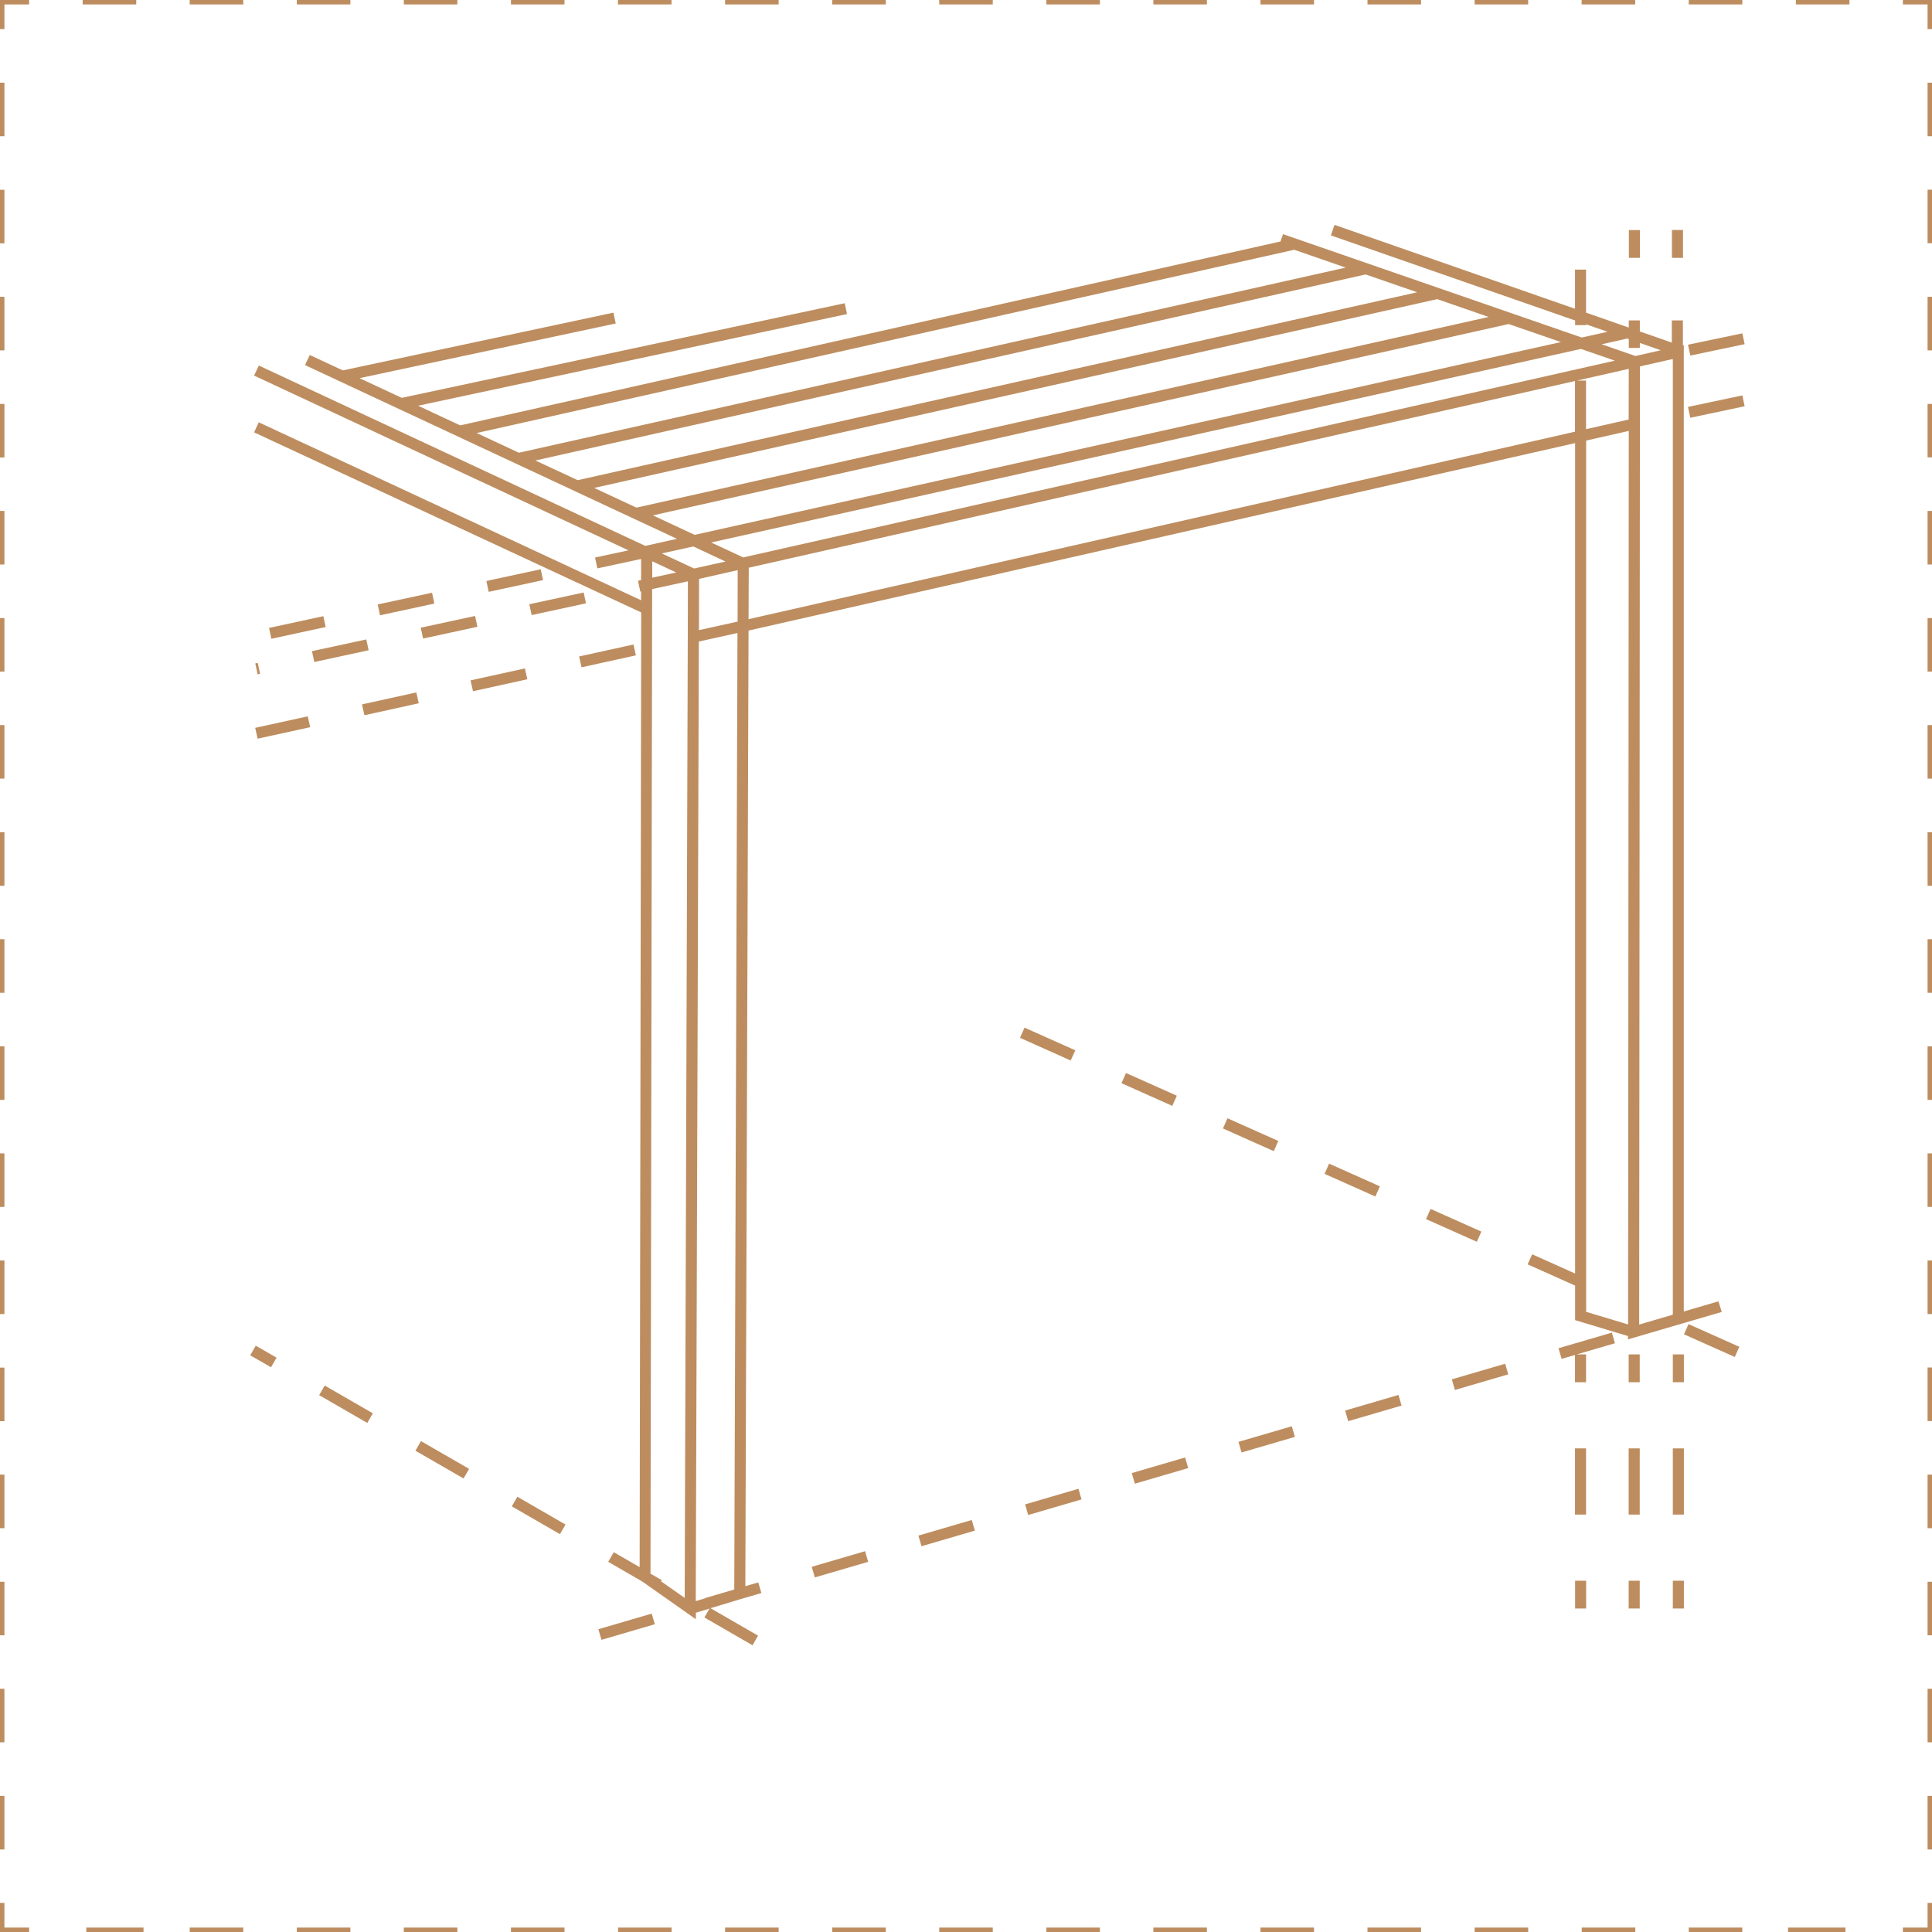 <?xml version="1.0" encoding="utf-8"?>
<!-- Generator: Adobe Illustrator 25.4.1, SVG Export Plug-In . SVG Version: 6.00 Build 0)  -->
<svg version="1.1" id="Calque_1" xmlns="http://www.w3.org/2000/svg" xmlns:xlink="http://www.w3.org/1999/xlink" x="0px" y="0px"
	 viewBox="0 0 1745.8 1745.8" style="enable-background:new 0 0 1745.8 1745.8;" xml:space="preserve">
<style type="text/css">
	.st0{fill:#BD8D5F;}
</style>
<path class="st0" d="M1433.3,1453.5h-10v-25.1h10V1453.5z M781.7,1401.7l-48.2,14.1l2.8,9.6l48.2-14.1L781.7,1401.7z M1155.1,1031
	l-45.9-20.5l-4.1,9.2l45.9,20.5L1155.1,1031z M1263.7,1260.5l-48.2,14.1l2.8,9.6l48.2-14.1L1263.7,1260.5z M1246.9,1072l-45.9-20.5
	l-4.1,9.2l45.9,20.5L1246.9,1072z M1360.1,1232.3l-48.2,14.1l2.8,9.6l48.2-14.1L1360.1,1232.3z M971.7,949.1l-45.9-20.5l-4.1,9.2
	l45.8,20.5L971.7,949.1z M1063.4,990.1l-45.9-20.5l-4.1,9.2l45.9,20.5L1063.4,990.1z M974.5,1345.3l-48.2,14.1l2.8,9.6l48.2-14.1
	L974.5,1345.3z M878.1,1373.5l-48.2,14.1l2.8,9.6l48.2-14.1L878.1,1373.5z M1167.3,1288.8l-48.2,14.1l2.8,9.6l48.2-14.1
	L1167.3,1288.8z M1471.7,1368.6h10v-59.8h-10V1368.6z M1423.2,1368.6h10v-59.8h-10V1368.6z M1471.7,1249h10v-25.1h-10V1249z
	 M1471.7,1453.5h10v-25.1h-10V1453.5z M572.4,582.4l-49.1,10.8l2.2,9.8l49.1-10.8L572.4,582.4z M1511.6,1368.6h10v-59.8h-10V1368.6z
	 M1511.6,1453.5h10v-25.1h-10V1453.5z M1423.2,1249h10v-25.1h-8.5l34.6-10.1l-2.8-9.6l-48.2,14.1l2.8,9.6l12.1-3.5V1249z
	 M588.9,1458.1l-48.2,14.1l2.8,9.6l48.2-14.1L588.9,1458.1z M1511.6,1249h10v-25.1h-10V1249z M1338.6,1112.9l-45.9-20.5l-4.1,9.2
	l45.9,20.5L1338.6,1112.9z M1070.9,1317l-48.2,14.1l2.8,9.6l48.2-14.1L1070.9,1317z M329.3,646.3l49.1-10.8l-2.2-9.8l-49.1,10.8
	L329.3,646.3z M431.4,566.4l-2.1-9.8l-49.1,10.6l2.1,9.8L431.4,566.4z M281.9,588.4l2.1,9.8l49.1-10.6l-2.1-9.8L281.9,588.4z
	 M243.1,567.4l2.1,9.8l49.1-10.6l-2.1-9.8L243.1,567.4z M341.3,546.2l2.1,9.8l49.1-10.6l-2.1-9.8L341.3,546.2z M1471.9,233h10v-25.1
	h-10V233z M1555.8,1185.5l-34.2,10v0l-50.5,14.8l0-3l-47.8-14.4v-31.2l-42.9-19.2l4.1-9.1l38.8,17.4V400.4L676.4,569.8l-2.9,863.5
	l11.7-3.4l2.8,9.6l-20.1,5.9l-25.9,7.8L685,1478l-5,8.7l-43.5-25.1l4.6-8l-12.3,3.7l0,5.9l-48.4-34.1l-30.8-17.8l5-8.7l23.4,13.5
	l1.4-862.7L229.6,390.7l4.2-9.1l345.5,160.8l0-7.9l-0.7,0.1l-2.1-9.8l2.8-0.6l0-19.1l-39.5,8.5l-2.1-9.8l30.2-6.5L229.6,339.4
	l4.3-9.1l349.5,163.1l0-0.2l28.3-6.3l-336.1-157l4.3-9.1l29.9,13.9l244.5-52.2l2.1,9.8l-231.5,49.4l38.1,17.8L763.3,274l2.1,9.8
	l-387.6,82.8l38,17.8l741.3-166.2l2.3-6.6l269.9,93.4l23.3-5.2l-19.3-6.7v0.7h-10v-4.2l-220.7-76.9l3.3-9.5l217.3,75.8v-35.4h10
	v38.9l38.6,13.5v-6.5h10v10l28.9,10.1v-20.1h10V312l0.8-0.2v873.3l31.3-9.2L1555.8,1185.5z M468.9,409.1L1216,241.8l-46.5-16.1
	L430.7,391.3L468.9,409.1z M522,433.9l758.6-169.8l-46.6-16.1L483.8,416.1L522,433.9z M575.1,458.7l770.1-172.3l-46.5-16.1
	L536.9,440.9L575.1,458.7z M627.7,483.3l782.8-174.2l-47.2-16.3L590,465.7L627.7,483.3z M589.4,522l21.6-4.7l-21.6-10.1L589.4,522z
	 M621.6,525.3l-32.3,7l-1.5,889.7l10.1,5.8l-0.6,1.1l21.4,15l2.8-872.2l0-0.1l0,0L621.6,525.3z M655.6,507.4l-29.1-13.6l-28.5,6.3
	l29.2,13.6L655.6,507.4z M666.4,572l-34.9,7.7l-2.8,867.1l8.4-2.5l-0.1-0.2l26.5-7.8L666.4,572z M666.6,515.2l-34.9,7.9l-0.1,46.3
	l34.9-7.7L666.6,515.2z M1459.2,325.9l-30.6-10.6l-786,174.9l29,13.5L1459.2,325.9z M1423.2,344.3L676.6,513l-0.2,46.5l746.8-169.4
	V344.3z M1471.8,389.4l-38.5,8.7v787.3l37.9,11.4L1471.8,389.4z M1471.8,333.3l-46.8,10.6h8.2v43.9l38.5-8.7L1471.8,333.3z
	 M1477.8,321.7l22.9-5.2l-18.9-6.6v4.5h-10v-8l-1.3-0.5l-23.2,5.2L1477.8,321.7z M1511.6,324.4l-29.7,6.7l-0.7,865.8l30.4-8.9V324.4
	z M232.9,599l-2.2,0.5l2.1,9.8l2.2-0.5L232.9,599z M288.4,1260.7l43.5,25.1l5-8.7l-43.5-25.1L288.4,1260.7z M226.1,1224.7l18.8,10.8
	l5-8.7l-18.8-10.8L226.1,1224.7z M232.8,667.5l47.5-10.4l-2.2-9.8l-47.5,10.4L232.8,667.5z M1520.8,207.8h-10V233h10V207.8z
	 M1525.3,311.5l2.1,9.8l49.1-10.3l-2.1-9.8L1525.3,311.5z M1525.3,367.7l2.1,9.8l49.1-10.4l-2.1-9.8L1525.3,367.7z M462.5,1361.2
	l43.5,25.1l5-8.7l-43.5-25.1L462.5,1361.2z M1571.7,1217l-45.9-20.5l-4.1,9.2l45.9,20.5L1571.7,1217z M439.5,525l2.1,9.8l49.1-10.6
	l-2.1-9.8L439.5,525z M529.5,545.2l-2.1-9.8L478.3,546l2.1,9.8L529.5,545.2z M474.3,604l-49.1,10.8l2.2,9.8l49.1-10.8L474.3,604z
	 M375.4,1310.9l43.5,25.1l5-8.7l-43.5-25.1L375.4,1310.9z M4,1235.8H0v48.4h4V1235.8z M4,1719.5H0v26.3h26.3v-4H4V1719.5z M0,26.3h4
	V4h22.3V0H0V26.3z M123.1,0H74.7v4h48.4V0z M4,1622.8H0v48.4h4V1622.8z M4,1332.5H0v48.4h4V1332.5z M4,1526H0v48.4h4V1526z
	 M4,1429.3H0v48.4h4V1429.3z M1477.6,0h-48.4v4h48.4V0z M413.3,0h-48.4v4h48.4V0z M800.3,0H752v4h48.4V0z M897.1,0h-48.4v4h48.4V0z
	 M703.6,0h-48.4v4h48.4V0z M606.8,0h-48.4v4h48.4V0z M510.1,0h-48.4v4h48.4V0z M4,1139H0v48.4h4V1139z M1380.9,0h-48.4v4h48.4V0z
	 M1090.6,0h-48.4v4h48.4V0z M1574.4,0H1526v4h48.4V0z M78,1745.8h51.7v-4H78V1745.8z M1284.1,0h-48.4v4h48.4V0z M1187.4,0H1139v4
	h48.4V0z M993.9,0h-48.4v4h48.4V0z M4,752H0v48.4h4V752z M4,848.7H0v48.4h4V848.7z M4,655.2H0v48.4h4V655.2z M4,945.5H0v48.4h4
	V945.5z M4,1042.2H0v48.4h4V1042.2z M4,558.5H0v48.4h4V558.5z M4,365H0v48.4h4V365z M4,461.7H0v48.4h4V461.7z M4,171.5H0v48.4h4
	V171.5z M4,74.7H0v48.4h4V74.7z M316.6,0h-48.4v4h48.4V0z M4,268.2H0v48.4h4V268.2z M1622.8,4h48.4V0h-48.4V4z M1741.8,993.9h4
	v-48.4h-4V993.9z M1741.8,1187.4h4V1139h-4V1187.4z M1741.8,1090.6h4v-48.4h-4V1090.6z M1741.8,897.1h4v-48.4h-4V897.1z
	 M1741.8,1477.7h4v-48.4h-4V1477.7z M1741.8,800.4h4V752h-4V800.4z M1741.8,1671.2h4v-48.4h-4V1671.2z M1741.8,1574.4h4V1526h-4
	V1574.4z M1741.8,1380.9h4v-48.4h-4V1380.9z M1741.8,1284.1h4v-48.4h-4V1284.1z M1741.8,123.1h4V74.7h-4V123.1z M1741.8,219.8h4
	v-48.4h-4V219.8z M1719.5,0v4h22.3v22.3h4V0H1719.5z M1741.8,316.6h4v-48.4h-4V316.6z M1741.8,606.9h4v-48.4h-4V606.9z
	 M1741.8,703.6h4v-48.4h-4V703.6z M1741.8,413.3h4V365h-4V413.3z M1741.8,510.1h4v-48.4h-4V510.1z M848.7,1745.8h48.4v-4h-48.4
	V1745.8z M1741.8,1741.8h-22.3v4h26.3v-26.3h-4V1741.8z M655.2,1745.8h48.4v-4h-48.4V1745.8z M558.5,1745.8h48.4v-4h-48.4V1745.8z
	 M752,1745.8h48.4v-4H752V1745.8z M364.9,1745.8h48.4v-4h-48.4V1745.8z M171.4,1745.8h48.4v-4h-48.4V1745.8z M171.4,4h48.4V0h-48.4
	V4z M268.2,1745.8h48.4v-4h-48.4V1745.8z M461.7,1745.8h48.4v-4h-48.4V1745.8z M1526,1745.8h48.4v-4H1526V1745.8z M945.5,1745.8
	h48.4v-4h-48.4V1745.8z M1332.5,1745.8h48.4v-4h-48.4V1745.8z M1615.7,1745.8h51.9v-4h-51.9V1745.8z M1429.3,1745.8h48.4v-4h-48.4
	V1745.8z M1042.2,1745.8h48.4v-4h-48.4V1745.8z M1235.7,1745.8h48.4v-4h-48.4V1745.8z M1139,1745.8h48.4v-4H1139V1745.8z"/>
</svg>
